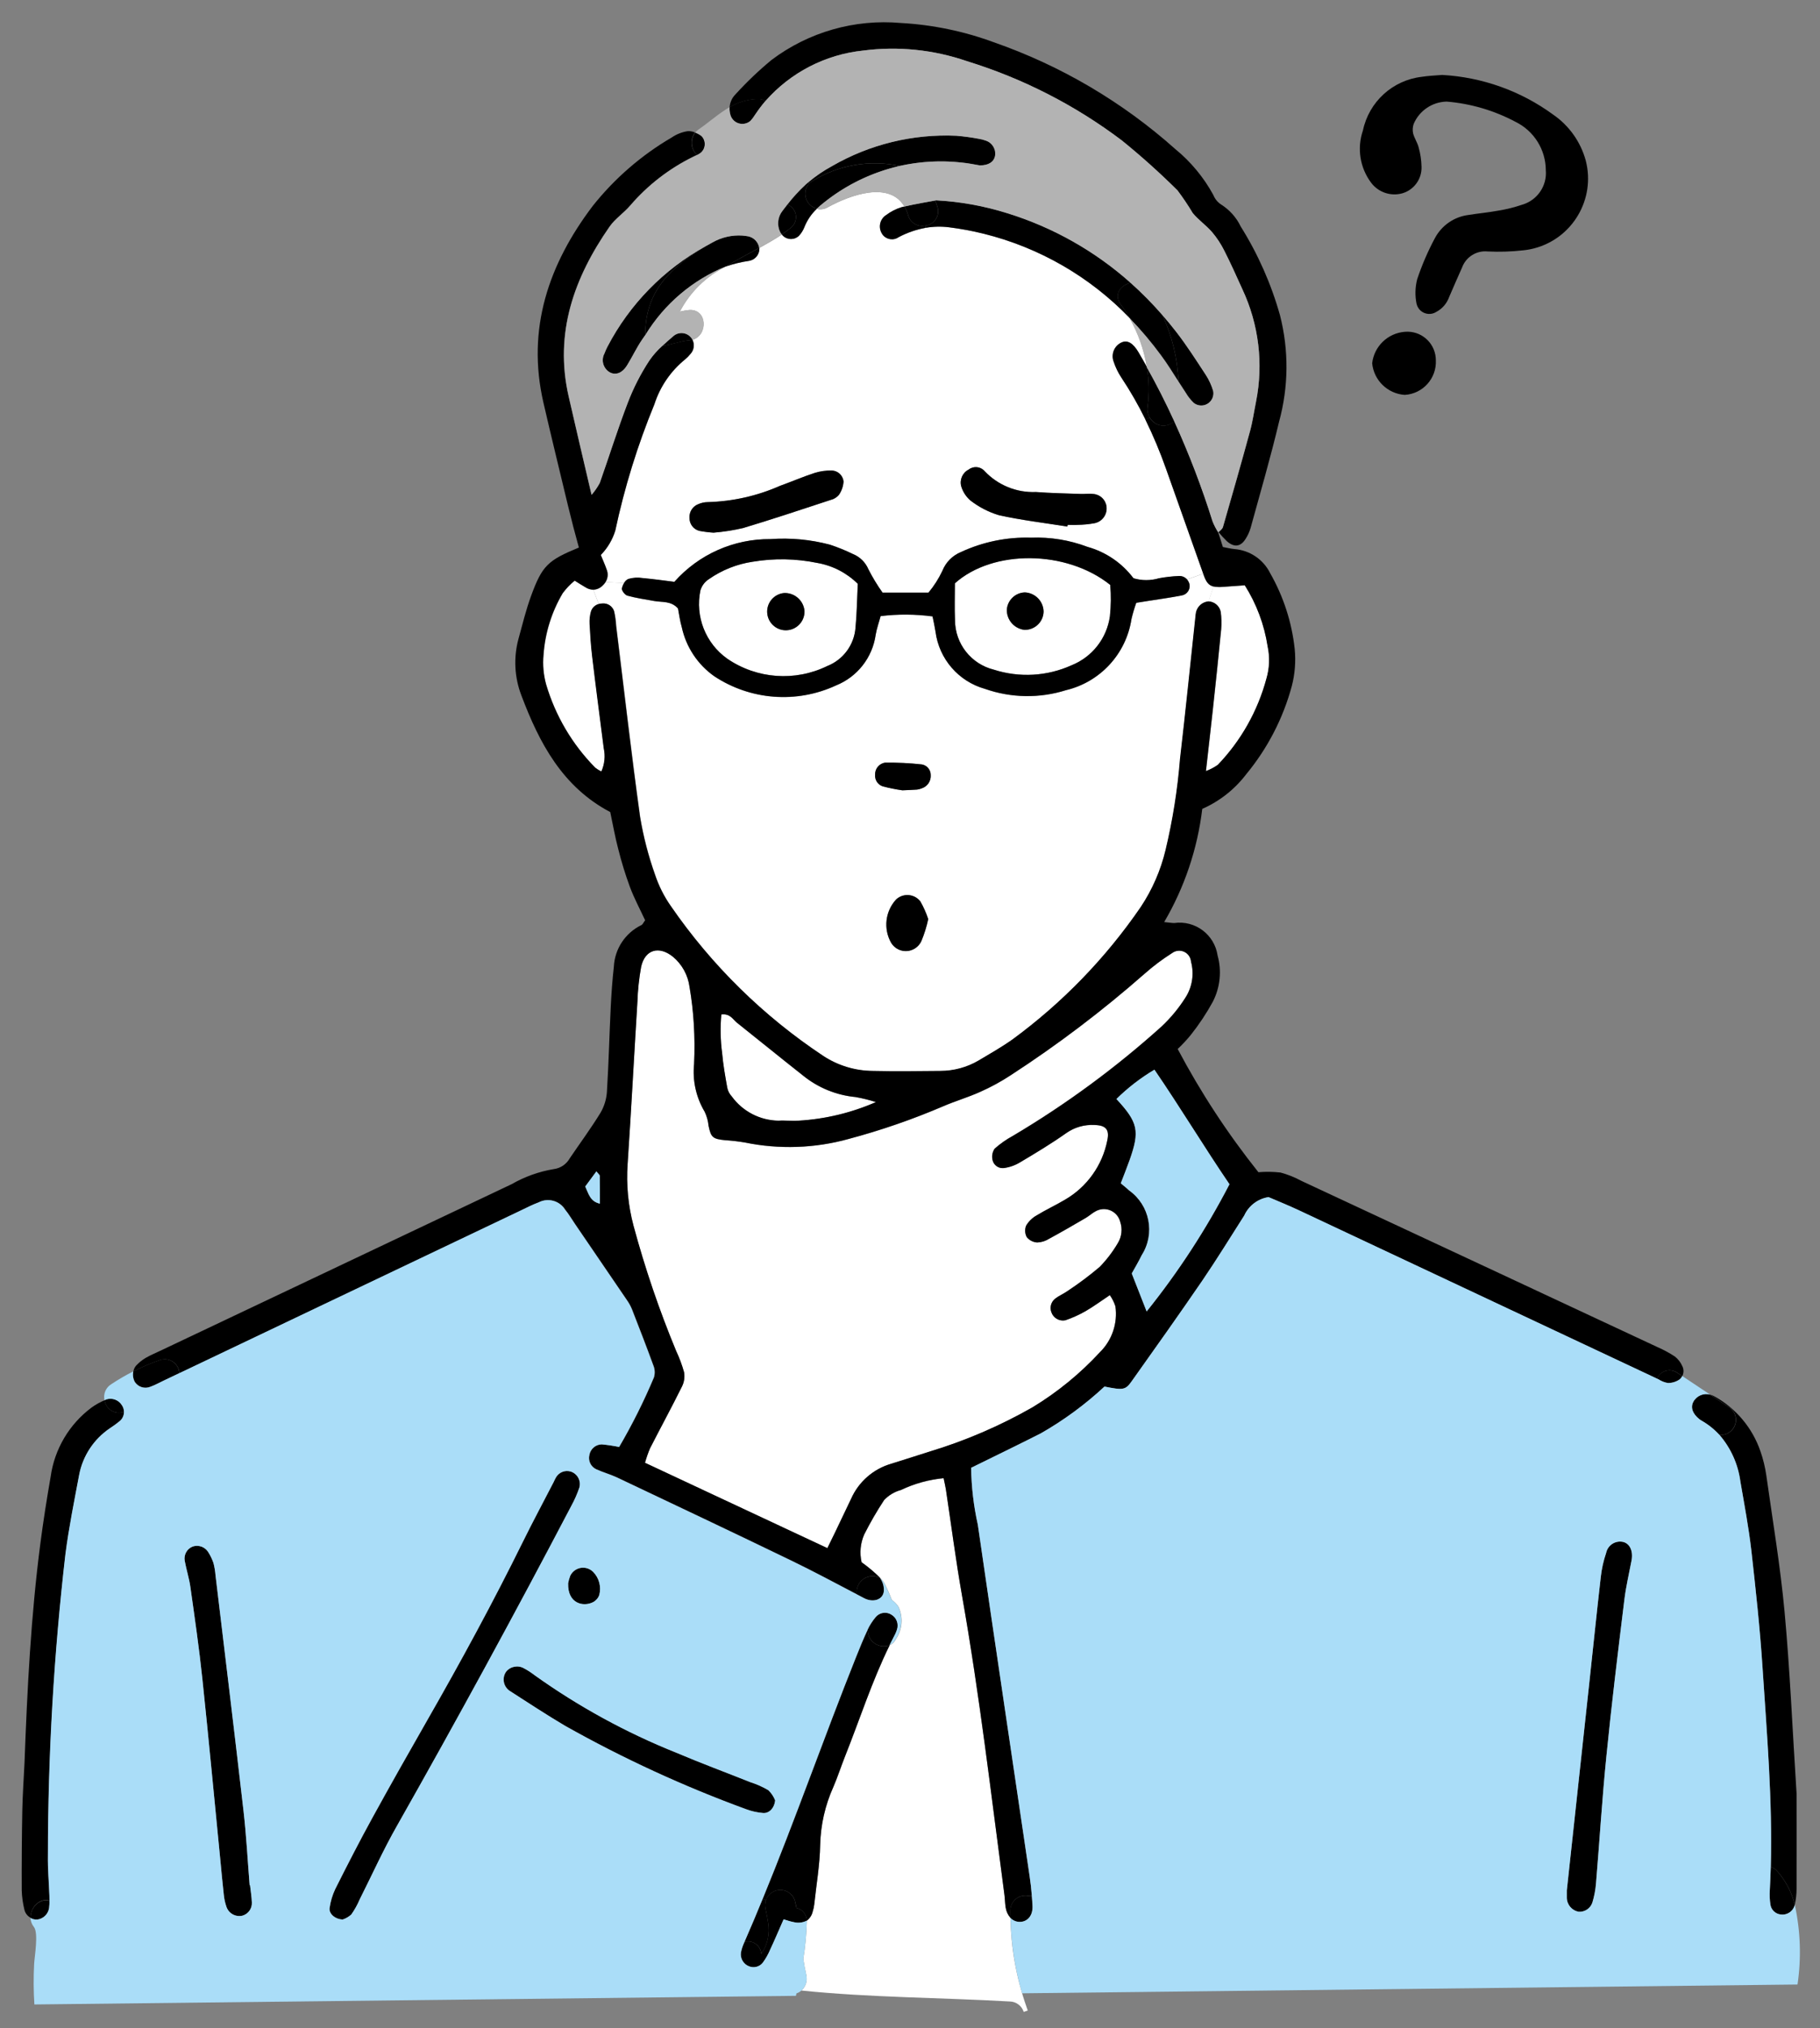 <?xml version="1.0" encoding="utf-8"?>
<!-- Generator: Adobe Illustrator 26.5.0, SVG Export Plug-In . SVG Version: 6.00 Build 0)  -->
<svg version="1.1" id="レイヤー_1" xmlns="http://www.w3.org/2000/svg" xmlns:xlink="http://www.w3.org/1999/xlink" x="0px"
	 y="0px" width="114px" height="127px" viewBox="0 0 114 127" style="enable-background:new 0 0 114 127;" xml:space="preserve">
<rect x="0" y="0" width="114" height="127" fill="#808080" stroke="none"/>
<style type="text/css">
	.st0{fill:#FFFFFF;}
	.st1{fill:#AADDF8;}
	.st2{fill:#B3B3B3;}
</style>
<path id="パス_2014" class="st0" d="M64.122,125.988c-0.12-0.378-0.465-0.64-0.862-0.652c-4.352-0.248-8.716-0.241-13.057-0.686
	c0.27-0.246,0.385-0.619,0.3-0.974c-0.076-0.336-0.136-0.671-0.186-1.012c0.124-0.763,0.197-1.534,0.219-2.307
	c0-0.029,0-0.057,0-0.083c0.186-0.136,0.317-0.334,0.369-0.559c0.048-0.149,0.082-0.302,0.1-0.457
	c0.133-1.245,0.35-2.488,0.371-3.733c0.031-1.249,0.311-2.48,0.824-3.619c0.269-0.621,0.476-1.269,0.726-1.9
	c0.926-2.328,1.69-4.724,2.8-6.976c0.177-0.081,0.319-0.223,0.4-0.4c0.401-0.597,0.458-1.361,0.152-2.012
	c-0.109-0.169-0.251-0.315-0.417-0.429c-0.131-0.348-0.282-0.689-0.45-1.021c-0.062-0.131-0.155-0.245-0.271-0.333
	c-0.006-0.01-0.013-0.02-0.021-0.029c-0.357-0.354-0.742-0.678-1.152-0.969c-0.133-0.582-0.076-1.191,0.164-1.738
	c0.374-0.743,0.791-1.463,1.248-2.157c0.286-0.303,0.65-0.521,1.052-0.629c0.841-0.402,1.746-0.652,2.674-0.74
	c0.06,0.29,0.109,0.49,0.141,0.693c0.336,2.219,0.621,4.447,1.012,6.659c1.1,6.224,1.826,12.5,2.659,18.761
	c0.033,0.26,0.031,0.524,0.076,0.779c0.036,0.238,0.14,0.46,0.3,0.64c0.033,1.867,0.362,3.717,0.974,5.481
	c0.036,0.1,0.074,0.207,0.109,0.317L64.122,125.988z"/>
<path id="パス_2015" class="st0" d="M76.005,36.726c0.192,0.038,0.388,0.048,0.583,0.029c0.462-0.029,0.921-0.067,1.39-0.1
	c0.736,1.164,1.224,2.467,1.433,3.828c0.143,0.667,0.117,1.36-0.076,2.014c-0.544,2.027-1.59,3.885-3.043,5.4
	c-0.232,0.162-0.483,0.294-0.748,0.393c0.16-1.412,0.3-2.652,0.438-3.9c0.178-1.662,0.357-3.324,0.517-4.986
	c0.03-0.363,0.02-0.729-0.029-1.09c-0.076-0.37-0.396-0.64-0.774-0.652L76.005,36.726z"/>
<path id="パス_2016" class="st0" d="M37.291,48.077c-1.438-1.457-2.493-3.246-3.074-5.209c-0.167-0.604-0.223-1.233-0.164-1.857
	c0.095-1.361,0.506-2.682,1.2-3.857c0.217-0.293,0.469-0.558,0.752-0.788c0.288,0.179,0.5,0.319,0.722,0.443
	c0.133,0.078,0.284,0.121,0.438,0.124l0.34,0.9c-0.231,0.067-0.413,0.248-0.481,0.479c-0.068,0.251-0.096,0.511-0.081,0.771
	c0.036,0.679,0.079,1.357,0.16,2.031c0.231,1.917,0.483,3.833,0.726,5.75c0.107,0.489,0.054,0.999-0.15,1.455
	C37.542,48.253,37.412,48.172,37.291,48.077z"/>
<path id="パス_2017" class="st0" d="M51.188,35.25c0.961,0.166,1.847,0.623,2.54,1.309c-0.043,0.9-0.055,1.831-0.143,2.757
	c-0.085,1.069-0.77,1.996-1.767,2.39c-2.018,0.986-4.41,0.811-6.264-0.457c-1.361-0.965-2.021-2.644-1.683-4.278
	c0.088-0.294,0.279-0.546,0.538-0.71c0.816-0.569,1.753-0.941,2.738-1.086C48.488,34.951,49.858,34.977,51.188,35.25z
	 M49.248,39.469c0.647-0.015,1.159-0.553,1.144-1.2c0-0.007,0-0.014-0.001-0.021c-0.064-0.649-0.622-1.136-1.274-1.112
	c-0.643,0.058-1.117,0.626-1.059,1.269C48.113,39.018,48.633,39.483,49.248,39.469L49.248,39.469z"/>
<path id="パス_2018" class="st0" d="M62.567,32.262c1.412,0.317,2.857,0.483,4.29,0.712c0-0.036,0.012-0.071,0.017-0.107
	c0.207,0,0.417,0.012,0.624,0c0.362-0.006,0.723-0.041,1.079-0.107c0.481-0.105,0.799-0.563,0.731-1.05
	c-0.057-0.428-0.411-0.755-0.843-0.779c-0.255-0.029-0.517,0.01-0.776,0c-0.933-0.033-1.869-0.05-2.8-0.121
	c-1.21,0.051-2.382-0.426-3.212-1.307c-0.254-0.293-0.693-0.337-1-0.1c-0.388,0.195-0.583,0.637-0.467,1.055
	c0.104,0.345,0.305,0.652,0.579,0.886C61.321,31.757,61.923,32.068,62.567,32.262z M46.558,33.062
	c1.836-0.552,3.657-1.159,5.481-1.759c0.201-0.049,0.381-0.161,0.514-0.319c0.167-0.248,0.266-0.535,0.286-0.833
	c-0.039-0.378-0.349-0.671-0.729-0.688c-0.36-0.008-0.719,0.041-1.064,0.145c-0.738,0.24-1.457,0.55-2.188,0.814
	c-1.427,0.631-2.964,0.977-4.524,1.019c-0.207,0.002-0.411,0.046-0.6,0.129c-0.351,0.137-0.573,0.486-0.548,0.862
	c-0.005,0.376,0.244,0.709,0.607,0.809c0.297,0.056,0.598,0.094,0.9,0.114c0.628-0.051,1.251-0.148,1.865-0.29V33.062z
	 M70.758,19.912c0.541,0.953,0.907,1.995,1.083,3.076c-0.169-0.309-0.345-0.617-0.526-0.924c-0.331-0.564-0.693-0.8-1.088-0.607
	c-0.444,0.218-0.646,0.739-0.467,1.2c0.114,0.346,0.274,0.675,0.474,0.979c0.564,0.847,1.071,1.731,1.519,2.645
	c0.492,1.008,0.927,2.043,1.3,3.1c0.774,2.181,1.547,4.361,2.319,6.54l-1.026,0.364c-0.13-0.148-0.322-0.227-0.519-0.214
	c-0.415,0.019-0.828,0.066-1.236,0.14c-0.522,0.156-1.078,0.156-1.6,0c-0.719-0.952-1.731-1.64-2.881-1.959
	c-1.127-0.427-2.327-0.622-3.531-0.576c-1.517-0.048-3.024,0.26-4.4,0.9c-0.533,0.219-0.953,0.646-1.164,1.183
	c-0.231,0.487-0.522,0.943-0.867,1.357h-2.878c-0.331-0.465-0.627-0.954-0.886-1.462c-0.183-0.435-0.532-0.778-0.969-0.955
	c-0.467-0.227-0.949-0.423-1.443-0.586c-1.213-0.321-2.47-0.439-3.721-0.348c-2.3-0.021-4.495,0.955-6.021,2.676
	c-0.645-0.079-1.312-0.176-1.981-0.236c-0.303-0.05-0.614-0.03-0.909,0.057c-0.107,0.054-0.195,0.139-0.255,0.243l-1.157-0.05
	c0.146-0.226,0.176-0.508,0.081-0.759c-0.114-0.329-0.26-0.65-0.376-0.936c0.419-0.429,0.73-0.951,0.907-1.524
	c0.577-2.706,1.397-5.355,2.45-7.914c0.354-1.103,1.022-2.079,1.921-2.809c0.121-0.099,0.232-0.211,0.329-0.333
	c0.231-0.241,0.285-0.602,0.133-0.9c0.993-0.29,0.929-1.955-0.219-1.864c-0.194,0.019-0.387,0.052-0.576,0.1
	c0.638-1.222,1.646-2.211,2.881-2.824h0.007c0.472-0.162,0.958-0.28,1.452-0.352c0.377-0.063,0.651-0.392,0.643-0.774
	c0.001-0.013,0.001-0.025,0-0.038c0.5-0.276,0.983-0.55,1.409-0.838c0.24,0.316,0.691,0.378,1.007,0.138
	c0.024-0.018,0.047-0.038,0.069-0.059c0.141-0.152,0.253-0.329,0.331-0.521c0.172-0.444,0.442-0.843,0.788-1.169
	c0.233,0.06,0.481,0.024,0.688-0.1c1.4-0.769,3.857-1.662,4.8-0.043l-0.181,0.043c-0.349,0.107-0.676,0.273-0.967,0.493
	c-0.37,0.234-0.5,0.711-0.3,1.1c0.174,0.363,0.611,0.517,0.974,0.342c0.034-0.016,0.066-0.035,0.097-0.056
	c0.532-0.284,1.106-0.483,1.7-0.59c0.487-0.083,0.984-0.094,1.474-0.031c0.725,0.09,1.443,0.224,2.152,0.4
	c3.488,0.861,6.662,2.691,9.155,5.278L70.758,19.912z"/>
<path id="パス_2019" class="st0" d="M69.542,36.629c0.055,0.655,0.048,1.313-0.021,1.967c-0.194,1.374-1.106,2.54-2.393,3.059
	c-1.535,0.696-3.274,0.795-4.878,0.279c-1.421-0.352-2.422-1.622-2.431-3.086c-0.036-0.779-0.007-1.557-0.007-2.321
	C62.188,34.396,66.799,34.434,69.542,36.629z M65.366,38.3c-0.015-0.647-0.528-1.171-1.174-1.2
	c-0.591,0.018-1.076,0.475-1.129,1.064c-0.023,0.646,0.45,1.202,1.091,1.283c0.645,0.024,1.188-0.48,1.212-1.125
	C65.366,38.315,65.366,38.308,65.366,38.3L65.366,38.3z"/>
<path id="パス_2020" class="st0" d="M54.864,69.014c-1.537,0.674-3.182,1.069-4.857,1.167c-0.414,0.031-0.833-0.031-1.248,0
	c-1.163-0.018-2.249-0.584-2.931-1.526c-0.143-0.154-0.239-0.344-0.279-0.55c-0.129-0.717-0.255-1.433-0.319-2.157
	c-0.106-0.801-0.123-1.612-0.05-2.417c0.555-0.074,0.724,0.312,0.99,0.524c1.383,1.1,2.752,2.217,4.14,3.309
	c0.937,0.758,2.076,1.222,3.276,1.336C54.019,68.776,54.446,68.881,54.864,69.014z"/>
<path id="パス_2021" class="st0" d="M74.507,36.605c-0.028-0.116-0.082-0.224-0.157-0.317l1.026-0.364
	c0.012,0.031,0.021,0.064,0.033,0.1c0.15,0.426,0.3,0.631,0.6,0.707l-0.307,0.938c-0.373,0.037-0.682,0.306-0.771,0.671
	c-0.02,0.102-0.033,0.205-0.041,0.309c-0.319,2.959-0.617,5.919-0.962,8.876c-0.154,1.926-0.458,3.837-0.907,5.716
	c-0.304,1.273-0.832,2.482-1.557,3.571c-2.192,3.195-4.907,5.997-8.031,8.288c-0.681,0.481-1.409,0.9-2.126,1.321
	c-0.726,0.425-1.552,0.649-2.393,0.65c-1.412,0.014-2.821,0.033-4.231,0c-1.102-0.007-2.179-0.333-3.1-0.938
	c-3.756-2.49-6.999-5.677-9.555-9.388c-0.42-0.599-0.751-1.256-0.983-1.95c-0.42-1.179-0.734-2.392-0.94-3.626
	c-0.552-3.981-1-7.976-1.5-11.966c-0.018-0.311-0.061-0.62-0.129-0.924c-0.101-0.312-0.406-0.512-0.733-0.481
	c-0.08,0.002-0.159,0.014-0.236,0.036l-0.34-0.9c0.215-0.006,0.421-0.094,0.574-0.245c0.077-0.068,0.144-0.147,0.2-0.233l1.157,0.05
	c-0.068,0.107-0.117,0.226-0.143,0.35c-0.024,0.131,0.193,0.41,0.348,0.452c0.548,0.15,1.117,0.229,1.676,0.333
	c0.5,0.09,1.057-0.019,1.49,0.469c0.071,0.362,0.121,0.779,0.238,1.174c0.269,1.241,0.994,2.335,2.031,3.067
	c2.269,1.503,5.156,1.722,7.626,0.579c1.34-0.537,2.289-1.751,2.488-3.181c0.067-0.393,0.2-0.776,0.31-1.162
	c1.081-0.131,2.173-0.124,3.252,0.019c0.071,0.362,0.141,0.657,0.186,0.957c0.222,1.707,1.442,3.117,3.1,3.581
	c1.638,0.574,3.418,0.602,5.074,0.081c2.146-0.513,3.768-2.275,4.1-4.457c0.082-0.343,0.182-0.682,0.3-1.014l0.84-0.133
	c0.669-0.1,1.34-0.2,2-0.326C74.341,37.241,74.562,36.932,74.507,36.605z M57.739,49.366c0.355-0.116,0.585-0.458,0.56-0.831
	c0.004-0.326-0.227-0.608-0.548-0.667c-0.764-0.085-1.532-0.122-2.3-0.112c-0.377,0.054-0.651,0.388-0.629,0.769
	c-0.024,0.323,0.177,0.621,0.486,0.719c0.402,0.104,0.81,0.186,1.221,0.245c0.4-0.019,0.662-0.024,0.919-0.045
	C57.548,49.431,57.646,49.405,57.739,49.366z M57.718,58.92c0.183-0.442,0.325-0.899,0.424-1.367
	c-0.127-0.384-0.292-0.755-0.493-1.107c-0.35-0.451-1-0.533-1.451-0.182c-0.022,0.017-0.043,0.035-0.063,0.053
	c-0.686,0.74-0.815,1.84-0.319,2.719c0.304,0.508,0.963,0.674,1.472,0.369c0.189-0.113,0.339-0.283,0.429-0.484L57.718,58.92z"/>
<path id="パス_2022" class="st0" d="M74.602,60.218c0.208,0.769,0.08,1.59-0.352,2.259c-0.42,0.657-0.921,1.259-1.49,1.793
	c-2.873,2.587-5.995,4.883-9.321,6.855c-0.41,0.222-0.792,0.491-1.141,0.8c-0.142,0.209-0.19,0.468-0.131,0.714
	c0.073,0.32,0.374,0.535,0.7,0.5c0.361-0.043,0.708-0.16,1.021-0.345c0.986-0.586,1.971-1.179,2.907-1.84
	c0.514-0.36,1.134-0.536,1.76-0.5c0.721,0.014,0.952,0.3,0.8,0.971c-0.308,1.561-1.275,2.913-2.652,3.709
	c-0.583,0.345-1.2,0.631-1.781,0.986c-0.269,0.151-0.493,0.371-0.65,0.636c-0.095,0.236-0.079,0.503,0.043,0.726
	c0.163,0.195,0.399,0.313,0.652,0.328c0.26-0.009,0.513-0.087,0.733-0.226c0.779-0.421,1.545-0.867,2.312-1.314
	c0.224-0.131,0.417-0.319,0.648-0.433c0.517-0.267,1.152-0.064,1.419,0.453c0.035,0.067,0.062,0.138,0.081,0.211
	c0.158,0.452,0.103,0.952-0.15,1.359c-0.316,0.538-0.696,1.035-1.131,1.481c-0.636,0.539-1.304,1.04-2,1.5
	c-0.252,0.181-0.552,0.3-0.793,0.493c-0.256,0.201-0.35,0.547-0.231,0.85c0.126,0.36,0.497,0.573,0.871,0.5
	c0.442-0.151,0.869-0.344,1.274-0.576c0.491-0.283,0.948-0.621,1.514-1c0.151,0.214,0.269,0.45,0.35,0.7
	c0.151,1.054-0.207,2.118-0.964,2.867c-1.24,1.345-2.664,2.509-4.228,3.457c-2.041,1.165-4.207,2.096-6.457,2.776
	c-0.8,0.248-1.588,0.514-2.388,0.757c-1.122,0.323-2.044,1.126-2.517,2.193c-0.333,0.707-0.671,1.414-1.012,2.119
	c-0.133,0.279-0.271,0.555-0.476,0.974c-3.89-1.819-7.616-3.564-11.423-5.345c0.085-0.306,0.189-0.607,0.312-0.9
	c0.664-1.3,1.362-2.581,2.009-3.888c0.134-0.275,0.177-0.585,0.124-0.886c-0.126-0.452-0.29-0.893-0.49-1.317
	c-1.06-2.555-1.953-5.176-2.674-7.847c-0.336-1.262-0.462-2.571-0.371-3.874c0.229-3.383,0.4-6.774,0.614-10.159
	c0.024-0.73,0.101-1.457,0.231-2.176c0.233-1.093,1.119-1.35,2-0.636c0.567,0.476,0.936,1.147,1.033,1.881
	c0.132,0.771,0.222,1.548,0.269,2.329c0.051,0.832,0.056,1.667,0.017,2.5c-0.107,1.043,0.126,2.093,0.664,2.993
	c0.131,0.277,0.214,0.574,0.243,0.879c0.15,0.721,0.26,0.819,1.029,0.9c0.415,0.026,0.828,0.074,1.238,0.143
	c2.156,0.444,4.388,0.368,6.509-0.221c2.018-0.539,3.994-1.221,5.914-2.043c0.764-0.331,1.571-0.564,2.328-0.907
	c0.665-0.294,1.305-0.643,1.912-1.043c2.935-1.906,5.728-4.021,8.357-6.331c0.547-0.486,1.132-0.926,1.75-1.317
	c0.329-0.246,0.794-0.178,1.04,0.151C74.54,59.948,74.591,60.08,74.602,60.218z"/>
<path id="パス_2023" d="M111.328,117.182c0.522,0.599,0.895,1.313,1.09,2.083c-0.005,0.034-0.012,0.067-0.021,0.1
	c-0.126,0.357-0.487,0.576-0.862,0.521c-0.323-0.035-0.583-0.28-0.638-0.6c-0.048-0.309-0.062-0.621-0.041-0.933
	c0.026-0.481,0.046-0.962,0.06-1.443C111.076,116.959,111.219,117.054,111.328,117.182z"/>
<path id="パス_2024" d="M107.418,87.461c1.336,0.749,2.35,1.963,2.848,3.412c0.173,0.493,0.297,1.002,0.371,1.519
	c0.4,2.84,0.878,5.678,1.143,8.533c0.336,3.638,0.49,7.293,0.752,11.388c0,1.7,0.007,3.836,0,5.978
	c-0.001,0.328-0.038,0.656-0.11,0.976c-0.195-0.77-0.568-1.484-1.09-2.083c-0.108-0.128-0.251-0.222-0.412-0.271
	c0.112-4.171-0.245-8.326-0.517-12.483c-0.16-2.448-0.426-4.888-0.7-7.324c-0.167-1.452-0.44-2.89-0.688-4.331
	c-0.142-1.08-0.598-2.095-1.31-2.919c0.52,0.047,0.98-0.336,1.028-0.857c0.032-0.358-0.141-0.703-0.447-0.891l-1.157-0.771
	C107.231,87.366,107.328,87.407,107.418,87.461z"/>
<path id="パス_2025" d="M106.061,87.787c0.202-0.382,0.644-0.57,1.059-0.45l1.157,0.771c0.445,0.274,0.584,0.856,0.31,1.301
	c-0.188,0.306-0.534,0.479-0.891,0.447c-0.328-0.358-0.71-0.662-1.133-0.9c-0.045-0.026-0.089-0.055-0.129-0.088
	C106.008,88.523,105.877,88.137,106.061,87.787z"/>
<path id="パス_2026" d="M103.789,86.337c0.175-0.431,0.667-0.639,1.098-0.464c0.062,0.025,0.121,0.058,0.176,0.097l0.307,0.2
	c-0.045,0.089-0.11,0.167-0.191,0.226c-0.211,0.14-0.46,0.213-0.714,0.21c-0.205-0.036-0.401-0.112-0.576-0.226L103.789,86.337z"/>
<path id="パス_2027" d="M101.677,96.558c0.421,0.112,0.626,0.579,0.519,1.159c-0.155,0.817-0.35,1.631-0.45,2.455
	c-0.4,3.264-0.8,6.526-1.126,9.8c-0.267,2.648-0.428,5.3-0.65,7.957c-0.032,0.414-0.11,0.822-0.231,1.219
	c-0.124,0.359-0.471,0.591-0.85,0.569c-0.427-0.073-0.742-0.441-0.748-0.874c0-0.1,0-0.21,0-0.469l1.4-12.919
	c0.243-2.231,0.469-4.464,0.726-6.693c0.055-0.516,0.168-1.023,0.336-1.514c0.097-0.481,0.566-0.793,1.047-0.696
	C101.66,96.554,101.668,96.556,101.677,96.558z"/>
<path id="パス_2028" d="M99.327,10.052c0.625,2.414-0.825,4.878-3.239,5.503c-0.236,0.061-0.477,0.103-0.72,0.125
	c-0.726,0.079-1.457,0.102-2.186,0.067c-0.699-0.07-1.356,0.341-1.6,1c-0.274,0.619-0.55,1.238-0.814,1.859
	c-0.142,0.397-0.427,0.727-0.8,0.924c-0.381,0.244-0.887,0.132-1.131-0.249c-0.049-0.077-0.086-0.162-0.107-0.251
	c-0.104-0.508-0.092-1.033,0.036-1.536c0.296-0.889,0.668-1.75,1.11-2.576c0.423-0.801,1.21-1.345,2.109-1.457
	c0.617-0.1,1.243-0.155,1.857-0.269c0.514-0.082,1.02-0.208,1.512-0.376c0.94-0.277,1.556-1.178,1.471-2.155
	c-0.004-1.286-0.737-2.46-1.891-3.028c-1.338-0.714-2.808-1.146-4.319-1.271c-0.904,0.02-1.713,0.567-2.067,1.4
	c-0.066,0.193-0.077,0.401-0.033,0.6c0.081,0.3,0.269,0.569,0.345,0.869c0.112,0.399,0.173,0.81,0.181,1.224
	c0.021,0.758-0.472,1.436-1.2,1.65c-0.726,0.204-1.504-0.059-1.957-0.662c-0.703-0.938-0.895-2.163-0.514-3.271
	c0.378-1.798,1.863-3.152,3.688-3.362c0.41-0.067,0.829-0.079,1.276-0.117c2.505,0.138,4.917,0.999,6.943,2.478
	C98.28,7.859,99.006,8.88,99.327,10.052z"/>
<path id="パス_2029" d="M89.937,22.553c0.059,1.139-0.813,2.111-1.952,2.176c-1.071-0.075-1.932-0.912-2.036-1.981
	c0.122-1.067,0.988-1.895,2.059-1.971c0.982-0.08,1.843,0.651,1.923,1.633C89.935,22.458,89.937,22.506,89.937,22.553z"/>
<path id="パス_2030" d="M76.304,33.3c0.008,0.008,0.015,0.017,0.021,0.026c0,0-0.007,0.007-0.01,0.01c0-0.002,0-0.005,0-0.007
	c0-0.007,0-0.017-0.007-0.021C76.307,33.306,76.305,33.303,76.304,33.3z"/>
<path id="パス_2031" d="M76.306,33.307v0.014c0-0.01-0.007-0.019-0.01-0.029L76.306,33.307z"/>
<path id="パス_2032" d="M75.995,24.472c0.085,0.412-0.18,0.815-0.592,0.901c-0.221,0.046-0.45-0.009-0.627-0.149
	c-0.188-0.18-0.35-0.384-0.483-0.607c-0.162-0.243-0.319-0.488-0.478-0.736c-0.06-1.443-0.403-2.86-1.01-4.171
	c0.3,0.343,0.592,0.697,0.876,1.064c0.671,0.864,1.262,1.793,1.862,2.709C75.74,23.79,75.892,24.123,75.995,24.472z"/>
<path id="パス_2033" d="M73.814,23.882c-0.348-0.545-0.69-1.1-1.074-1.617c-0.606-0.828-1.269-1.613-1.983-2.35
	c-0.169-0.298-0.357-0.584-0.564-0.857c-0.471-0.621,0.024-1.231,0.638-1.345c0.699,0.625,1.359,1.293,1.974,2
	C73.412,21.023,73.755,22.44,73.814,23.882z"/>
<path id="パス_2034" d="M73.561,26.381c-0.392,0.376-1.015,0.363-1.391-0.03c-0.059-0.062-0.11-0.131-0.152-0.206
	c-0.125-0.203-0.173-0.444-0.136-0.679c0.11-0.823,0.096-1.658-0.043-2.476C72.461,24.1,73.035,25.231,73.561,26.381z"/>
<path id="パス_2035" d="M71.752,26.28c-0.448-0.914-0.955-1.798-1.519-2.645c-0.2-0.304-0.36-0.633-0.474-0.979
	c-0.179-0.461,0.023-0.982,0.467-1.2c0.4-0.2,0.757,0.043,1.088,0.607c0.181,0.307,0.357,0.614,0.526,0.924
	c0.139,0.818,0.153,1.653,0.043,2.476c-0.037,0.235,0.011,0.476,0.136,0.679L71.752,26.28z"/>
<path id="パス_2036" d="M66.857,32.974c-1.433-0.229-2.879-0.4-4.29-0.712c-0.644-0.194-1.247-0.505-1.779-0.917
	c-0.274-0.234-0.474-0.541-0.579-0.886c-0.116-0.418,0.079-0.86,0.467-1.055c0.307-0.237,0.746-0.193,1,0.1
	c0.83,0.881,2.002,1.358,3.212,1.307c0.931,0.071,1.866,0.088,2.8,0.121c0.26,0.01,0.521-0.029,0.776,0
	c0.432,0.024,0.786,0.351,0.843,0.779c0.068,0.487-0.25,0.945-0.731,1.05c-0.356,0.066-0.716,0.101-1.078,0.107
	c-0.207,0.014-0.417,0-0.624,0C66.869,32.903,66.864,32.938,66.857,32.974z"/>
<path id="パス_2037" d="M64.195,37.096c0.646,0.028,1.16,0.553,1.174,1.2c-0.014,0.645-0.548,1.157-1.194,1.144
	c-0.006,0-0.012,0-0.018-0.001c-0.641-0.081-1.114-0.638-1.09-1.283C63.122,37.569,63.606,37.114,64.195,37.096z"/>
<path id="パス_2038" d="M63.279,119.64c0.008-0.525,0.44-0.944,0.965-0.936c0.072,0.001,0.143,0.01,0.213,0.027
	c0.056-0.006,0.113-0.006,0.169,0c0.019,0.207,0.033,0.417,0.043,0.626c0.029,0.593-0.3,0.979-0.762,1
	c-0.233,0.011-0.459-0.079-0.619-0.248C63.283,119.947,63.281,119.792,63.279,119.64z"/>
<path id="パス_2039" d="M70.835,17.713c-0.614,0.114-1.109,0.724-0.638,1.345c0.207,0.273,0.395,0.559,0.564,0.857
	c-2.491-2.588-5.663-4.418-9.15-5.281c-0.709-0.176-1.427-0.31-2.152-0.4c-0.49-0.063-0.987-0.052-1.474,0.031l-0.026-0.136
	c0.494-0.053,0.852-0.496,0.8-0.99c-0.006-0.058-0.018-0.116-0.036-0.172c-0.043-0.145-0.088-0.283-0.141-0.414
	c0.023-0.003,0.046-0.007,0.069-0.012c1.505,0.08,2.993,0.349,4.431,0.8C65.951,14.224,68.595,15.716,70.835,17.713z"/>
<path id="パス_2040" d="M58.72,12.968c0.147,0.475-0.118,0.979-0.592,1.127c-0.056,0.017-0.113,0.029-0.172,0.035
	c-0.475,0.103-0.946-0.186-1.071-0.655c-0.054-0.191-0.131-0.374-0.231-0.545c0.714-0.167,1.424-0.281,1.926-0.376
	C58.632,12.685,58.677,12.823,58.72,12.968z"/>
<path id="パス_2041" d="M58.298,48.536c0.026,0.372-0.205,0.714-0.559,0.831c-0.096,0.039-0.197,0.066-0.3,0.079
	c-0.257,0.021-0.517,0.026-0.919,0.045c-0.411-0.059-0.82-0.141-1.222-0.245c-0.309-0.098-0.51-0.396-0.486-0.719
	c-0.021-0.381,0.252-0.715,0.629-0.769c0.768-0.01,1.536,0.027,2.3,0.112C58.065,47.926,58.301,48.208,58.298,48.536z"/>
<path id="パス_2042" d="M58.141,57.555c-0.099,0.468-0.241,0.925-0.424,1.367c-0.241,0.542-0.875,0.785-1.416,0.545
	c-0.201-0.089-0.37-0.239-0.484-0.428c-0.496-0.879-0.367-1.979,0.319-2.719c0.422-0.385,1.076-0.356,1.461,0.066
	c0.019,0.02,0.036,0.041,0.053,0.063C57.85,56.801,58.015,57.171,58.141,57.555z"/>
<path id="パス_2043" d="M55.505,13.466c0.291-0.22,0.618-0.386,0.967-0.493l0.181-0.043c0.1,0.171,0.177,0.354,0.231,0.545
	c0.125,0.469,0.596,0.758,1.071,0.655l0.026,0.136c-0.594,0.107-1.168,0.306-1.7,0.59c-0.332,0.228-0.787,0.143-1.015-0.189
	c-0.021-0.031-0.04-0.063-0.056-0.097C55.007,14.182,55.135,13.702,55.505,13.466z"/>
<path id="パス_2044" d="M54.85,101.274c0.24-0.297,0.665-0.367,0.988-0.162c0.327,0.19,0.474,0.585,0.35,0.943
	c-0.031,0.1-0.07,0.197-0.117,0.29c-0.119,0.226-0.236,0.455-0.348,0.683c-0.529,0.196-1.117-0.075-1.313-0.604
	c-0.034-0.091-0.054-0.186-0.061-0.282c0-0.026,0-0.052,0-0.079c0,0,0-0.007,0-0.01C54.482,101.773,54.65,101.511,54.85,101.274z"/>
<path id="パス_2045" d="M50.893,11.33c1.631-1,3.583-1.336,5.454-0.94c-1.721,0.402-3.332,1.18-4.716,2.278
	c-0.163,0.123-0.318,0.257-0.464,0.4c-0.521-0.137-0.833-0.67-0.697-1.191c0.038-0.146,0.11-0.281,0.209-0.395
	C50.744,11.422,50.816,11.371,50.893,11.33z"/>
<path id="パス_2046" d="M54.141,100.084c-0.155-0.081-0.312-0.162-0.467-0.245c-0.082-0.54,0.29-1.044,0.83-1.126
	c0.218-0.033,0.442,0.008,0.634,0.117c0.172,0.236,0.254,0.526,0.231,0.817C55.313,100.184,54.694,100.37,54.141,100.084z"/>
<path id="パス_2047" d="M52.11,29.465c0.38,0.017,0.689,0.31,0.728,0.688c-0.021,0.298-0.119,0.585-0.286,0.833
	c-0.133,0.158-0.313,0.27-0.514,0.319c-1.824,0.6-3.645,1.207-5.481,1.759c-0.613,0.143-1.235,0.241-1.862,0.293
	c-0.302-0.02-0.603-0.058-0.9-0.114c-0.363-0.1-0.612-0.433-0.607-0.809c-0.025-0.376,0.197-0.725,0.548-0.862
	c0.189-0.083,0.393-0.127,0.6-0.129c1.56-0.042,3.097-0.388,4.524-1.019c0.731-0.264,1.45-0.574,2.188-0.814
	C51.392,29.506,51.751,29.457,52.11,29.465z"/>
<path id="パス_2048" d="M49.893,119.476c-0.029-0.148-0.062-0.3-0.1-0.445c-0.152-0.505-0.685-0.791-1.19-0.639
	c-0.294,0.089-0.527,0.313-0.627,0.603l-0.2-0.083c2.055-5,3.836-10.107,5.843-15.128c0.228-0.579,0.467-1.155,0.729-1.719
	c0,0.026,0,0.052,0,0.079c0.04,0.563,0.529,0.987,1.092,0.947c0.096-0.007,0.191-0.027,0.282-0.061
	c-1.107,2.252-1.871,4.647-2.8,6.976c-0.25,0.629-0.457,1.276-0.726,1.9c-0.513,1.139-0.793,2.37-0.824,3.619
	c-0.021,1.245-0.238,2.488-0.371,3.733c-0.018,0.155-0.052,0.308-0.1,0.457c-0.052,0.225-0.183,0.424-0.369,0.56
	C50.525,119.895,50.263,119.567,49.893,119.476z"/>
<path id="パス_2049" d="M56.348,10.387c-1.871-0.396-3.823-0.06-5.454,0.94c-0.078,0.042-0.15,0.094-0.214,0.155l-0.055-0.062
	c0.464-0.392,0.966-0.735,1.5-1.024c2.362-1.365,5.065-2.024,7.79-1.9c0.467,0.039,0.932,0.102,1.393,0.188
	c0.154,0.024,0.306,0.063,0.452,0.117c0.413,0.136,0.659,0.56,0.571,0.986c-0.083,0.35-0.4,0.567-0.95,0.567
	c-0.3-0.048-0.7-0.136-1.117-0.176C58.957,10.034,57.634,10.105,56.348,10.387z"/>
<path id="パス_2050" d="M50.391,38.248c0.027,0.647-0.475,1.193-1.122,1.22c-0.007,0-0.014,0.001-0.021,0.001
	c-0.646,0.014-1.18-0.497-1.195-1.143c-0.014-0.615,0.451-1.135,1.064-1.19C49.769,37.112,50.327,37.599,50.391,38.248z"/>
<path id="パス_2051" d="M51.167,13.07c-0.346,0.326-0.616,0.726-0.788,1.169c-0.078,0.192-0.19,0.369-0.331,0.521
	c-0.284,0.278-0.739,0.273-1.017-0.01c-0.021-0.022-0.041-0.045-0.059-0.069c0.199-0.133,0.391-0.276,0.576-0.429
	c0.363-0.296,0.417-0.831,0.12-1.193c-0.091-0.112-0.21-0.199-0.344-0.252c0.345-0.445,0.725-0.862,1.138-1.245
	c0.052-0.048,0.107-0.1,0.162-0.14l0.055,0.062c-0.354,0.406-0.313,1.023,0.093,1.377C50.886,12.961,51.022,13.032,51.167,13.07z"/>
<path id="パス_2052" d="M49.548,14.251c-0.185,0.153-0.377,0.296-0.576,0.429c-0.04-0.045-0.073-0.096-0.1-0.15
	c-0.212-0.436-0.154-0.954,0.148-1.333c0.1-0.131,0.2-0.262,0.3-0.39c0.436,0.17,0.651,0.662,0.48,1.097
	C49.747,14.04,49.661,14.159,49.548,14.251z"/>
<path id="パス_2053" d="M48.141,112.108c0.181,0.179,0.323,0.393,0.417,0.629c-0.05,0.5-0.388,0.831-0.767,0.793
	c-0.361-0.031-0.716-0.111-1.055-0.238c-3.912-1.431-7.702-3.176-11.333-5.219c-1.164-0.686-2.3-1.428-3.431-2.164
	c-0.407-0.24-0.542-0.765-0.302-1.172c0.01-0.018,0.021-0.035,0.033-0.052c0.271-0.339,0.75-0.429,1.126-0.212
	c0.23,0.122,0.449,0.264,0.655,0.424c2.756,1.969,5.738,3.6,8.883,4.859c1.531,0.65,3.093,1.229,4.64,1.845
	C47.404,111.726,47.784,111.896,48.141,112.108z"/>
<path id="パス_2054" d="M47.684,122.362c-0.025-0.46-0.419-0.813-0.88-0.788c-0.056,0.003-0.111,0.012-0.166,0.026
	c0.391-0.891,0.769-1.787,1.136-2.688l0.2,0.083c-0.057,0.176-0.064,0.364-0.021,0.543c0.064,0.288,0.117,0.576,0.162,0.867
	C48.231,121.089,48.077,121.791,47.684,122.362z"/>
<path id="パス_2055" d="M46.936,123.14c-0.357-0.127-0.575-0.487-0.524-0.862c0.039-0.204,0.102-0.404,0.188-0.593l0.036-0.086
	l0,0c0.446-0.117,0.902,0.15,1.019,0.596c0.014,0.054,0.023,0.11,0.026,0.166c0.393-0.572,0.548-1.273,0.433-1.957
	c-0.045-0.291-0.1-0.579-0.162-0.867c-0.043-0.18-0.036-0.367,0.021-0.543c0.172-0.499,0.716-0.763,1.214-0.591
	c0.29,0.1,0.514,0.333,0.603,0.627c0.038,0.15,0.072,0.3,0.1,0.445c0.372,0.089,0.637,0.418,0.645,0.8
	c-0.257,0.134-0.556,0.166-0.836,0.09c-0.188-0.033-0.371-0.1-0.617-0.171c-0.3,0.676-0.56,1.3-0.843,1.9
	c-0.121,0.288-0.275,0.56-0.459,0.812C47.58,123.16,47.239,123.254,46.936,123.14z"/>
<path id="パス_2056" d="M47.567,15.558c0.008,0.382-0.266,0.711-0.643,0.774c-0.494,0.072-0.98,0.19-1.452,0.352
	c0.683-0.412,1.407-0.788,2.09-1.164C47.565,15.533,47.567,15.546,47.567,15.558z"/>
<path id="パス_2057" d="M78.009,33.764c-0.307,0.486-0.717,0.526-1.171,0.119c-0.18-0.177-0.351-0.363-0.512-0.557
	c0.1-0.1,0.245-0.2,0.281-0.321c0.579-2,1.152-4.009,1.7-6.021c0.164-0.6,0.25-1.226,0.374-1.84
	c0.469-2.375,0.167-4.837-0.862-7.028c-0.367-0.807-0.726-1.617-1.129-2.407c-0.208-0.421-0.467-0.815-0.771-1.174
	c-0.369-0.426-0.852-0.757-1.209-1.19c-0.293-0.49-0.612-0.964-0.955-1.421c-1.11-1.102-2.274-2.147-3.49-3.131
	c-2.922-2.207-6.207-3.886-9.707-4.964c-2.084-0.719-4.307-0.946-6.493-0.662c-2.363,0.244-4.547,1.371-6.116,3.155
	c-0.152-0.087-0.325-0.129-0.5-0.121c-0.617,0.022-1.219,0.2-1.748,0.517c0.02-0.308,0.152-0.597,0.371-0.814
	c0.701-0.77,1.455-1.489,2.257-2.152c2.321-1.747,5.207-2.571,8.1-2.312c1.982,0.109,3.937,0.514,5.8,1.2
	c4.202,1.461,8.073,3.738,11.392,6.7c0.972,0.795,1.781,1.772,2.381,2.876c0.096,0.24,0.263,0.445,0.479,0.588
	c0.533,0.334,0.961,0.812,1.233,1.379c1.082,1.728,1.911,3.601,2.462,5.564c0.559,2.189,0.538,4.486-0.06,6.664
	c-0.529,2.231-1.174,4.436-1.781,6.647C78.262,33.309,78.153,33.546,78.009,33.764z"/>
<path id="パス_2058" d="M47.291,7.192c-0.081,0.132-0.175,0.256-0.279,0.371c-0.321,0.284-0.812,0.254-1.097-0.067
	c-0.073-0.082-0.128-0.18-0.16-0.285c-0.049-0.162-0.069-0.331-0.057-0.5c0.53-0.317,1.131-0.495,1.748-0.517
	c0.175-0.008,0.348,0.034,0.5,0.121C47.711,6.594,47.492,6.887,47.291,7.192z"/>
<path id="パス_2059" d="M43.931,8.516c0.28,0.272,0.286,0.72,0.014,1c-0.033,0.034-0.068,0.064-0.107,0.09
	c-0.054,0.039-0.112,0.072-0.172,0.1c-0.399-0.364-0.451-0.974-0.119-1.4C43.684,8.36,43.813,8.43,43.931,8.516z"/>
<path id="パス_2060" d="M42.196,21.027c0.333-0.269,0.821-0.217,1.09,0.116c0.008,0.01,0.016,0.021,0.024,0.032
	c0.026,0.031,0.049,0.065,0.069,0.1c-0.071,0.021-0.145,0.034-0.219,0.04c-0.571,0.048-1.1,0.281-1.681,0.345
	C41.712,21.441,41.959,21.234,42.196,21.027z"/>
<path id="パス_2061" d="M38.056,21.704c1.385-2.651,3.521-4.836,6.14-6.281c-1.979,1.2-3.69,2.617-3.774,5.3
	c-0.002,0.076,0.007,0.151,0.026,0.224c-0.074,0.107-0.15,0.214-0.224,0.321c-0.352,0.514-0.617,1.088-0.948,1.621
	c-0.288,0.464-0.679,0.617-1.038,0.45c-0.432-0.221-0.604-0.75-0.383-1.183c0.003-0.006,0.006-0.012,0.009-0.017
	C37.918,21.99,37.982,21.845,38.056,21.704z"/>
<path id="パス_2062" d="M40.422,20.72c0.083-2.681,1.8-4.093,3.774-5.3l0,0c0.138-0.081,0.279-0.157,0.419-0.233
	c0.572-0.329,1.228-0.482,1.886-0.44c0.128,0.01,0.255,0.027,0.381,0.05c0.352,0.079,0.621,0.365,0.679,0.721
	c-0.683,0.376-1.407,0.752-2.09,1.164h-0.007c-2.081,0.851-3.838,2.342-5.016,4.257C40.429,20.868,40.421,20.794,40.422,20.72z"/>
<path id="パス_2063" d="M69.543,36.629c-2.743-2.2-7.354-2.233-9.731-0.1c0,0.764-0.029,1.543,0.007,2.321
	c0.009,1.464,1.01,2.734,2.431,3.086c1.604,0.516,3.343,0.417,4.878-0.279c1.287-0.519,2.199-1.685,2.393-3.059
	C69.591,37.944,69.598,37.285,69.543,36.629z M43.872,36.972c-0.339,1.634,0.322,3.313,1.683,4.278
	c1.854,1.268,4.246,1.443,6.264,0.457c0.997-0.394,1.682-1.321,1.767-2.39c0.088-0.926,0.1-1.862,0.143-2.757
	c-0.693-0.686-1.579-1.143-2.54-1.309c-1.331-0.273-2.7-0.298-4.04-0.074c-0.984,0.145-1.922,0.517-2.738,1.086
	c-0.26,0.164-0.452,0.417-0.539,0.712V36.972z M71,36.21c0.522,0.156,1.078,0.156,1.6,0c0.408-0.074,0.821-0.121,1.236-0.14
	c0.197-0.013,0.389,0.066,0.519,0.214c0.075,0.093,0.129,0.201,0.157,0.317c0.052,0.327-0.172,0.634-0.5,0.686c0,0,0,0,0,0
	c-0.664,0.131-1.336,0.221-2,0.326l-0.84,0.133c-0.118,0.332-0.219,0.671-0.3,1.014c-0.332,2.182-1.953,3.944-4.1,4.457
	c-1.656,0.521-3.436,0.493-5.074-0.081c-1.658-0.464-2.878-1.874-3.1-3.581c-0.045-0.3-0.114-0.6-0.186-0.957
	c-1.079-0.143-2.172-0.15-3.252-0.019c-0.1,0.386-0.243,0.769-0.309,1.162c-0.198,1.43-1.148,2.644-2.488,3.181
	c-2.47,1.143-5.357,0.924-7.626-0.579c-1.037-0.732-1.762-1.826-2.031-3.067c-0.117-0.4-0.167-0.812-0.238-1.174
	c-0.433-0.488-0.99-0.379-1.49-0.469c-0.56-0.1-1.129-0.183-1.676-0.333c-0.155-0.043-0.371-0.321-0.348-0.452
	c0.026-0.124,0.075-0.243,0.143-0.35c0.06-0.104,0.148-0.188,0.255-0.243c0.295-0.088,0.606-0.107,0.91-0.057
	c0.669,0.06,1.336,0.157,1.981,0.236c1.526-1.721,3.721-2.697,6.021-2.676c1.251-0.091,2.508,0.027,3.721,0.348
	c0.494,0.163,0.976,0.359,1.443,0.586c0.437,0.177,0.786,0.52,0.969,0.955c0.259,0.508,0.555,0.997,0.886,1.462h2.879
	c0.345-0.414,0.636-0.87,0.867-1.357c0.211-0.537,0.631-0.964,1.164-1.183c1.376-0.64,2.883-0.948,4.4-0.9
	c1.204-0.046,2.404,0.149,3.531,0.576C69.273,34.567,70.284,35.257,71,36.21z"/>
<path id="パス_2064" d="M37.156,98.437c0.371,0.381,0.515,0.928,0.381,1.443c-0.067,0.192-0.204,0.352-0.383,0.448
	c-0.609,0.314-1.609,0.1-1.567-1.183c0.029-0.159,0.072-0.314,0.131-0.464c0.211-0.444,0.743-0.633,1.187-0.422
	C36.999,98.304,37.084,98.364,37.156,98.437z"/>
<path id="パス_2065" d="M35.751,92.151c0.418,0.136,0.656,0.576,0.54,1c-0.133,0.394-0.3,0.776-0.5,1.14
	c-3.533,6.743-7.175,13.425-10.926,20.047c-0.848,1.493-1.555,3.067-2.328,4.6c-0.142,0.335-0.319,0.654-0.529,0.952
	c-0.156,0.141-0.339,0.248-0.538,0.314c-0.493-0.019-0.876-0.374-0.821-0.724c0.057-0.409,0.175-0.807,0.352-1.181
	c0.748-1.49,1.509-2.974,2.312-4.438c1.128-2.055,2.286-4.1,3.45-6.133c2.1-3.667,4.116-7.374,5.985-11.164
	c0.621-1.262,1.288-2.5,1.933-3.752c0.048-0.091,0.083-0.19,0.138-0.279C35.001,92.202,35.389,92.043,35.751,92.151z"/>
<path id="パス_2066" d="M15.778,119.139c0.018,0.379-0.228,0.72-0.593,0.824c-0.426,0.1-0.858-0.139-1-0.552
	c-0.086-0.245-0.142-0.499-0.167-0.757c-0.083-0.724-0.145-1.45-0.217-2.176c-0.374-3.783-0.726-7.569-1.126-11.35
	c-0.2-1.914-0.479-3.824-0.748-5.731c-0.079-0.562-0.257-1.109-0.359-1.669c-0.061-0.375,0.147-0.742,0.5-0.881
	c0.358-0.121,0.753,0.014,0.962,0.329c0.141,0.219,0.255,0.454,0.34,0.7c0.066,0.252,0.109,0.509,0.129,0.769
	c0.588,4.912,1.188,9.824,1.752,14.74c0.179,1.55,0.26,3.114,0.386,4.671h0.024C15.709,118.414,15.766,118.776,15.778,119.139z"/>
<path id="パス_2067" d="M11.231,85.989l-0.964,0.46c-0.283,0.133-0.557,0.288-0.85,0.393c-0.352,0.141-0.754,0.016-0.964-0.3
	c-0.112-0.203-0.147-0.44-0.1-0.667c0.549-0.28,1.117-0.52,1.7-0.719c0.486-0.144,0.997,0.133,1.141,0.619
	C11.215,85.845,11.228,85.917,11.231,85.989z"/>
<path id="パス_2068" d="M104.911,84.948c0.202,0.159,0.361,0.365,0.464,0.6c0.099,0.195,0.099,0.426,0,0.621l-0.307-0.2
	c-0.379-0.272-0.906-0.185-1.178,0.193c-0.039,0.054-0.071,0.112-0.096,0.174c-7.478-3.514-14.957-7.029-22.437-10.545
	c-0.66-0.31-1.336-0.581-1.9-0.824c-0.671,0.103-1.245,0.538-1.524,1.157c-0.871,1.364-1.719,2.745-2.631,4.083
	c-1.445,2.109-2.928,4.2-4.409,6.281c-0.4,0.569-0.54,0.576-1.712,0.343c-1.211,1.126-2.547,2.109-3.983,2.928
	c-1.438,0.729-2.89,1.431-4.369,2.159c0.017,1.199,0.158,2.393,0.419,3.564c1.064,7.335,2.162,14.669,3.243,22
	c0.062,0.412,0.109,0.829,0.141,1.245c-0.056-0.006-0.113-0.006-0.169,0c-0.51-0.126-1.025,0.185-1.151,0.695
	c-0.017,0.07-0.027,0.142-0.028,0.214c0,0.152,0,0.307,0.01,0.46c-0.16-0.18-0.264-0.402-0.3-0.64
	c-0.045-0.255-0.043-0.519-0.076-0.779c-0.833-6.262-1.555-12.538-2.659-18.761c-0.391-2.212-0.676-4.44-1.012-6.659
	c-0.031-0.2-0.081-0.4-0.141-0.693c-0.928,0.088-1.833,0.338-2.674,0.74c-0.402,0.108-0.766,0.326-1.052,0.629
	c-0.457,0.694-0.874,1.414-1.248,2.157c-0.239,0.547-0.297,1.156-0.164,1.738c0.409,0.291,0.795,0.615,1.152,0.969
	c0.008,0.009,0.015,0.019,0.021,0.029c-0.476-0.268-1.079-0.1-1.347,0.375c-0.109,0.192-0.15,0.415-0.117,0.634
	c-1.369-0.717-2.731-1.448-4.121-2.119c-3.619-1.75-7.254-3.469-10.885-5.19c-0.424-0.2-0.881-0.324-1.307-0.517
	c-0.348-0.156-0.532-0.54-0.436-0.909c0.069-0.374,0.391-0.648,0.771-0.655c0.366,0.033,0.73,0.088,1.09,0.164
	c0.823-1.404,1.552-2.861,2.183-4.361c0.073-0.248,0.058-0.514-0.043-0.752c-0.428-1.176-0.883-2.343-1.338-3.512
	c-0.08-0.193-0.181-0.377-0.3-0.548c-1.083-1.595-2.171-3.19-3.262-4.783c-0.207-0.3-0.388-0.621-0.619-0.9
	c-0.347-0.561-1.067-0.762-1.654-0.46c-0.391,0.143-0.764,0.338-1.14,0.517L11.238,85.995c-0.024-0.506-0.453-0.898-0.96-0.874
	c-0.076,0.004-0.151,0.016-0.223,0.038c-0.583,0.199-1.151,0.439-1.7,0.719c0.023-0.134,0.082-0.259,0.171-0.362
	c0.176-0.189,0.378-0.352,0.6-0.483c0.317-0.183,0.657-0.321,0.985-0.479c7.312-3.467,14.625-6.933,21.938-10.4
	c0.816-0.469,1.71-0.788,2.638-0.943c0.422-0.054,0.793-0.305,1-0.676c0.645-0.95,1.328-1.876,1.929-2.855
	c0.234-0.402,0.371-0.854,0.4-1.319c0.112-1.771,0.152-3.547,0.24-5.319c0.041-0.833,0.1-1.667,0.193-2.493
	c0.051-1.125,0.716-2.132,1.731-2.621c0.078-0.038,0.121-0.155,0.229-0.3c-0.31-0.667-0.679-1.355-0.95-2.076
	c-0.288-0.783-0.534-1.581-0.736-2.39c-0.2-0.755-0.331-1.526-0.5-2.309c-2.993-1.576-4.443-4.324-5.564-7.3
	c-0.437-1.133-0.501-2.375-0.183-3.547c0.247-0.9,0.471-1.821,0.793-2.7c0.693-1.888,1.045-2.217,2.99-3.017
	c-0.114-0.426-0.236-0.862-0.35-1.3s-0.233-0.91-0.343-1.367c-0.51-2.133-1.033-4.262-1.526-6.4
	c-1.071-4.633,0.333-8.693,3.093-12.333c1.371-1.723,3.05-3.176,4.952-4.286c0.3-0.204,0.641-0.337,1-0.39
	c0.155-0.006,0.31,0.023,0.452,0.086c-0.332,0.426-0.28,1.036,0.119,1.4c-0.081,0.04-0.164,0.076-0.245,0.117
	c-1.504,0.739-2.843,1.775-3.936,3.045c-0.4,0.474-0.952,0.829-1.3,1.331c-2.226,3.2-3.467,6.662-2.564,10.623
	c0.45,1.981,0.921,3.959,1.436,6.169c0.197-0.23,0.368-0.479,0.512-0.745c0.59-1.671,1.119-3.369,1.755-5.026
	c0.354-0.924,0.806-1.808,1.348-2.636c0.232-0.337,0.504-0.646,0.809-0.919c0.576-0.064,1.109-0.3,1.681-0.345
	c0.074-0.006,0.148-0.019,0.219-0.04c0.152,0.298,0.098,0.659-0.133,0.9c-0.097,0.123-0.208,0.234-0.329,0.333
	c-0.899,0.73-1.567,1.706-1.921,2.809c-1.053,2.559-1.873,5.208-2.45,7.914c-0.177,0.573-0.488,1.095-0.907,1.524
	c0.117,0.286,0.262,0.607,0.376,0.936c0.095,0.251,0.065,0.533-0.081,0.759c-0.056,0.086-0.123,0.165-0.2,0.233
	c-0.153,0.151-0.359,0.239-0.574,0.245c-0.154-0.003-0.305-0.046-0.438-0.124c-0.221-0.124-0.433-0.264-0.722-0.443
	c-0.283,0.23-0.535,0.495-0.752,0.788c-0.694,1.175-1.105,2.496-1.2,3.857c-0.059,0.624-0.003,1.253,0.164,1.857
	c0.581,1.963,1.636,3.752,3.074,5.209c0.12,0.094,0.249,0.174,0.386,0.24c0.204-0.456,0.257-0.966,0.15-1.455
	c-0.243-1.917-0.5-3.833-0.726-5.75c-0.081-0.674-0.124-1.352-0.16-2.031c-0.015-0.26,0.013-0.52,0.081-0.771
	c0.068-0.231,0.25-0.412,0.481-0.479c0.077-0.022,0.156-0.034,0.236-0.036c0.327-0.031,0.632,0.169,0.733,0.481
	c0.068,0.304,0.112,0.613,0.129,0.924c0.493,3.99,0.945,7.985,1.5,11.966c0.206,1.234,0.521,2.447,0.941,3.626
	c0.232,0.694,0.563,1.351,0.983,1.95c2.555,3.711,5.799,6.898,9.554,9.388c0.921,0.605,1.998,0.931,3.1,0.938
	c1.409,0.033,2.819,0.014,4.231,0c0.841-0.001,1.667-0.225,2.393-0.65c0.717-0.426,1.445-0.84,2.126-1.321
	c3.124-2.291,5.839-5.093,8.031-8.288c0.725-1.089,1.253-2.298,1.557-3.571c0.449-1.879,0.753-3.79,0.907-5.716
	c0.345-2.957,0.643-5.916,0.962-8.876c0.007-0.104,0.021-0.208,0.04-0.31c0.089-0.365,0.398-0.634,0.771-0.671
	c0.378,0.012,0.698,0.282,0.774,0.652c0.049,0.361,0.059,0.727,0.029,1.09c-0.16,1.662-0.338,3.324-0.517,4.986
	c-0.133,1.243-0.279,2.483-0.438,3.9c0.265-0.099,0.516-0.231,0.748-0.393c1.453-1.515,2.499-3.373,3.043-5.4
	c0.193-0.654,0.219-1.347,0.076-2.014c-0.209-1.361-0.697-2.664-1.433-3.828c-0.469,0.033-0.928,0.071-1.39,0.1
	c-0.195,0.019-0.391,0.009-0.583-0.029c-0.3-0.076-0.445-0.281-0.6-0.707c-0.012-0.031-0.021-0.064-0.033-0.1
	c-0.769-2.181-1.542-4.361-2.319-6.54c-0.373-1.057-0.807-2.093-1.3-3.1l0.267-0.133c0.262,0.476,0.86,0.65,1.336,0.388
	c0.075-0.041,0.145-0.092,0.207-0.152c0.929,2.037,1.731,4.13,2.4,6.266c0.094,0.235,0.21,0.46,0.345,0.674
	c0.1,0.286,0.188,0.574,0.3,0.936c0.243,0.045,0.483,0.107,0.729,0.131c0.961,0.075,1.812,0.652,2.238,1.517
	c0.831,1.457,1.353,3.07,1.533,4.738c0.076,0.778,0.015,1.564-0.181,2.321c-0.546,2.024-1.521,3.908-2.857,5.524
	c-0.719,0.944-1.666,1.691-2.752,2.169c-0.3,2.501-1.112,4.914-2.386,7.088c0.343,0.033,0.486,0.06,0.629,0.06
	c1.31-0.185,2.523,0.722,2.717,2.031c0.268,0.97,0.161,2.005-0.3,2.9c-0.4,0.73-0.861,1.425-1.379,2.076
	c-0.254,0.312-0.528,0.606-0.821,0.881c1.442,2.724,3.135,5.307,5.057,7.716c0.462-0.039,0.927-0.032,1.388,0.021
	c0.452,0.121,0.889,0.296,1.3,0.519c7.429,3.462,14.856,6.929,22.283,10.4C104.184,84.514,104.558,84.715,104.911,84.948z
	 M74.25,62.478c0.432-0.669,0.56-1.49,0.352-2.259c-0.032-0.409-0.39-0.715-0.799-0.682c-0.138,0.011-0.27,0.06-0.382,0.142
	c-0.618,0.391-1.203,0.831-1.75,1.317c-2.629,2.309-5.422,4.425-8.357,6.331c-0.607,0.4-1.247,0.749-1.912,1.043
	c-0.757,0.343-1.564,0.576-2.328,0.907c-1.92,0.822-3.896,1.505-5.914,2.043c-2.121,0.589-4.353,0.665-6.509,0.221
	c-0.41-0.069-0.823-0.117-1.238-0.143c-0.769-0.076-0.879-0.174-1.029-0.9c-0.029-0.305-0.112-0.602-0.243-0.879
	c-0.538-0.9-0.771-1.95-0.664-2.993c0.039-0.833,0.034-1.668-0.017-2.5c-0.047-0.78-0.137-1.558-0.269-2.328
	c-0.097-0.734-0.466-1.405-1.033-1.881c-0.879-0.714-1.764-0.457-2,0.636c-0.13,0.719-0.207,1.446-0.231,2.176
	c-0.21,3.386-0.386,6.776-0.614,10.159c-0.091,1.303,0.035,2.612,0.371,3.874c0.721,2.671,1.614,5.292,2.674,7.847
	c0.2,0.424,0.364,0.865,0.49,1.317c0.053,0.301,0.01,0.611-0.124,0.886c-0.648,1.307-1.345,2.588-2.01,3.888
	c-0.123,0.293-0.227,0.594-0.312,0.9c3.807,1.781,7.533,3.526,11.423,5.345c0.2-0.419,0.343-0.7,0.476-0.974
	c0.338-0.705,0.675-1.411,1.012-2.119c0.473-1.067,1.395-1.87,2.517-2.193c0.8-0.243,1.59-0.51,2.388-0.757
	c2.25-0.68,4.416-1.611,6.457-2.776c1.564-0.948,2.988-2.112,4.228-3.457c0.757-0.749,1.115-1.813,0.964-2.867
	c-0.081-0.25-0.199-0.486-0.35-0.7c-0.567,0.379-1.024,0.717-1.514,1c-0.405,0.232-0.832,0.425-1.274,0.576
	c-0.374,0.073-0.745-0.14-0.871-0.5c-0.119-0.303-0.025-0.649,0.231-0.85c0.24-0.193,0.541-0.312,0.793-0.493
	c0.696-0.46,1.364-0.961,2-1.5c0.435-0.446,0.815-0.943,1.131-1.481c0.253-0.407,0.308-0.907,0.15-1.359
	c-0.15-0.562-0.727-0.896-1.289-0.745c-0.073,0.02-0.144,0.047-0.211,0.081c-0.231,0.114-0.424,0.3-0.648,0.433
	c-0.767,0.448-1.533,0.893-2.312,1.314c-0.22,0.139-0.473,0.217-0.733,0.226c-0.253-0.015-0.489-0.134-0.652-0.329
	c-0.122-0.223-0.138-0.49-0.043-0.726c0.157-0.265,0.381-0.485,0.65-0.636c0.579-0.355,1.2-0.64,1.781-0.986
	c1.377-0.796,2.344-2.148,2.652-3.709c0.148-0.676-0.083-0.957-0.8-0.971c-0.626-0.036-1.245,0.141-1.759,0.5
	c-0.936,0.662-1.921,1.255-2.907,1.84c-0.311,0.19-0.659,0.313-1.02,0.361c-0.326,0.035-0.627-0.18-0.7-0.5
	c-0.059-0.246-0.011-0.505,0.131-0.714c0.348-0.309,0.731-0.578,1.14-0.8c3.326-1.972,6.448-4.268,9.321-6.855
	C73.333,63.743,73.832,63.138,74.25,62.478z M71.824,82.125c1.989-2.477,3.727-5.146,5.188-7.966
	c-1.583-2.324-3.055-4.769-4.7-7.174c-0.865,0.514-1.664,1.13-2.381,1.836c1.357,1.469,1.469,2,0.819,3.833
	c-0.171,0.481-0.362,0.955-0.55,1.445c0.209,0.179,0.371,0.3,0.521,0.445c1.302,0.926,1.65,2.71,0.791,4.057
	c-0.2,0.414-0.441,0.809-0.624,1.145C71.224,80.589,71.517,81.339,71.824,82.125z M54.865,69.014
	c-0.418-0.134-0.844-0.24-1.276-0.317c-1.2-0.114-2.339-0.578-3.276-1.336c-1.388-1.093-2.757-2.209-4.14-3.309
	c-0.267-0.212-0.436-0.6-0.99-0.524c-0.073,0.805-0.056,1.616,0.05,2.417c0.064,0.724,0.191,1.44,0.319,2.157
	c0.04,0.206,0.136,0.396,0.279,0.55c0.682,0.942,1.768,1.508,2.931,1.526c0.414-0.029,0.833,0.033,1.248,0
	C51.685,70.081,53.329,69.687,54.865,69.014L54.865,69.014z M37.578,75.376c0-0.61,0-1.171-0.007-1.733c0-0.071-0.1-0.14-0.212-0.29
	c-0.252,0.34-0.483,0.652-0.7,0.948c0.213,0.465,0.306,0.936,0.918,1.074L37.578,75.376z"/>
<path id="パス_2069" d="M7.633,87.982c0.089,0.124,0.137,0.273,0.138,0.426c-0.464,0.179-0.985-0.052-1.164-0.515
	c-0.026-0.068-0.044-0.139-0.053-0.211c0.04-0.021,0.083-0.038,0.126-0.057C7.042,87.518,7.431,87.664,7.633,87.982z"/>
<path id="パス_2070" d="M6.556,87.682c0.063,0.493,0.513,0.842,1.006,0.779c0.072-0.009,0.143-0.027,0.211-0.053
	c0.002,0.216-0.089,0.422-0.25,0.567c-0.201,0.165-0.411,0.318-0.629,0.459c-1.01,0.68-1.706,1.736-1.931,2.933
	c-0.307,1.64-0.64,3.278-0.855,4.933c-0.727,6.274-1.094,12.584-1.1,18.9c-0.014,0.836,0.064,1.669,0.093,2.5
	c0,0.107,0.007,0.217,0.007,0.326c-0.574-0.214-1.224,0.4-1.19,1.067c-0.189-0.099-0.328-0.273-0.383-0.479
	c-0.102-0.405-0.16-0.819-0.174-1.236c-0.007-1.671,0.005-3.341,0.036-5.009c0.019-0.99,0.091-1.981,0.138-2.971
	c0.169-4.593,0.4-9.181,0.993-13.74c0.183-1.4,0.4-2.788,0.643-4.176c0.239-1.731,1.162-3.293,2.562-4.338
	C5.99,87.96,6.266,87.805,6.556,87.682z"/>
<path id="パス_2071" d="M2.354,120.207c-0.153,0.013-0.306-0.022-0.438-0.1c-0.033-0.667,0.617-1.281,1.19-1.067
	c0.001,0.152-0.008,0.304-0.026,0.455C3.021,119.866,2.726,120.155,2.354,120.207z"/>
<g id="グループ_4787" transform="translate(0.559 65.574)">
	<path id="パス_2072" class="st1" d="M37.017,9.801c0-0.609,0-1.171-0.007-1.733c0-0.071-0.1-0.141-0.212-0.29
		c-0.252,0.34-0.483,0.652-0.7,0.948C36.315,9.191,36.405,9.663,37.017,9.801z"/>
	<path id="パス_2073" class="st1" d="M70.195,7.081c-0.172,0.481-0.362,0.955-0.55,1.445c0.21,0.179,0.371,0.3,0.521,0.445
		c1.302,0.926,1.649,2.71,0.79,4.057c-0.2,0.414-0.441,0.81-0.624,1.145c0.331,0.843,0.624,1.593,0.931,2.378
		c1.989-2.477,3.727-5.146,5.188-7.966c-1.583-2.324-3.055-4.769-4.7-7.174c-0.865,0.514-1.664,1.13-2.381,1.836
		C70.736,4.716,70.845,5.251,70.195,7.081z"/>
	<path id="パス_2074" class="st1" d="M111.859,53.692c-0.005,0.034-0.012,0.067-0.021,0.1c-0.126,0.357-0.487,0.576-0.862,0.521
		c-0.323-0.035-0.583-0.28-0.638-0.6c-0.048-0.309-0.062-0.621-0.041-0.933c0.026-0.481,0.045-0.962,0.06-1.443
		c0.112-4.171-0.245-8.326-0.517-12.483c-0.16-2.448-0.426-4.888-0.7-7.324c-0.167-1.452-0.44-2.89-0.688-4.331
		c-0.142-1.08-0.597-2.095-1.31-2.919c-0.328-0.358-0.71-0.662-1.133-0.9c-0.045-0.026-0.088-0.055-0.128-0.088
		c-0.426-0.343-0.557-0.729-0.374-1.079c0.202-0.382,0.644-0.57,1.059-0.45l-1.75-1.167c-0.045,0.089-0.11,0.167-0.19,0.226
		c-0.211,0.14-0.46,0.213-0.714,0.21c-0.205-0.036-0.401-0.112-0.576-0.226l-0.1-0.048c-7.478-3.514-14.957-7.029-22.437-10.545
		c-0.66-0.31-1.336-0.581-1.9-0.824c-0.671,0.103-1.244,0.538-1.524,1.157c-0.871,1.364-1.719,2.745-2.631,4.083
		c-1.445,2.109-2.929,4.2-4.409,6.281c-0.4,0.569-0.541,0.576-1.712,0.343c-1.211,1.126-2.547,2.109-3.983,2.928
		c-1.438,0.729-2.891,1.431-4.369,2.159c0.017,1.199,0.158,2.393,0.419,3.564c1.064,7.335,2.162,14.669,3.243,22
		c0.062,0.412,0.11,0.829,0.141,1.245c0.019,0.207,0.033,0.417,0.043,0.626c0.029,0.593-0.3,0.979-0.762,1
		c-0.233,0.011-0.459-0.079-0.619-0.248c0.033,1.599,0.277,3.187,0.726,4.722l48.571-0.55
		C112.278,57.034,112.219,55.337,111.859,53.692z M101.638,32.143c-0.155,0.817-0.35,1.631-0.45,2.455
		c-0.4,3.264-0.8,6.526-1.126,9.8c-0.267,2.648-0.428,5.3-0.65,7.957c-0.033,0.414-0.11,0.822-0.231,1.219
		c-0.124,0.359-0.471,0.591-0.85,0.569c-0.427-0.073-0.742-0.441-0.748-0.874c0-0.1,0-0.21,0-0.469l1.4-12.919
		c0.243-2.231,0.469-4.464,0.726-6.693c0.055-0.516,0.168-1.023,0.336-1.514c0.099-0.481,0.569-0.791,1.05-0.692
		c0.006,0.001,0.013,0.003,0.019,0.004C101.539,31.095,101.744,31.562,101.638,32.143L101.638,32.143z"/>
	<path id="パス_2075" class="st1" d="M49.332,59.254c0.115-0.039,0.221-0.1,0.312-0.181c0.27-0.246,0.385-0.619,0.3-0.974
		c-0.076-0.336-0.136-0.671-0.186-1.012c0.124-0.763,0.197-1.534,0.219-2.307c0-0.029,0-0.057,0-0.083
		c-0.257,0.134-0.556,0.166-0.836,0.09c-0.188-0.033-0.371-0.1-0.617-0.171c-0.3,0.676-0.559,1.3-0.843,1.9
		c-0.121,0.288-0.275,0.56-0.459,0.812c-0.2,0.256-0.544,0.352-0.848,0.236c-0.357-0.127-0.575-0.487-0.524-0.862
		c0.039-0.204,0.102-0.404,0.188-0.593l0.036-0.086l0,0c0.391-0.891,0.769-1.787,1.136-2.688c2.055-5,3.836-10.107,5.843-15.128
		c0.229-0.579,0.467-1.155,0.729-1.719c0,0,0-0.007,0-0.01c0.132-0.281,0.3-0.544,0.5-0.781c0.24-0.297,0.665-0.367,0.988-0.162
		c0.327,0.19,0.474,0.585,0.35,0.943c-0.031,0.1-0.07,0.197-0.117,0.29c-0.119,0.226-0.236,0.455-0.348,0.683
		c0.177-0.081,0.319-0.223,0.4-0.4c0.401-0.597,0.458-1.361,0.152-2.012c-0.109-0.169-0.251-0.315-0.417-0.429
		c-0.132-0.348-0.282-0.689-0.45-1.021c-0.062-0.131-0.155-0.245-0.271-0.333c0.172,0.236,0.254,0.526,0.231,0.817
		c-0.057,0.538-0.676,0.724-1.229,0.438c-0.155-0.081-0.312-0.162-0.467-0.245c-1.369-0.717-2.731-1.448-4.121-2.119
		c-3.619-1.75-7.255-3.469-10.885-5.19c-0.424-0.2-0.881-0.324-1.307-0.517c-0.348-0.156-0.532-0.54-0.436-0.909
		c0.069-0.374,0.391-0.647,0.771-0.655c0.366,0.033,0.73,0.088,1.09,0.164c0.822-1.406,1.551-2.865,2.181-4.367
		c0.073-0.248,0.058-0.514-0.043-0.752c-0.429-1.176-0.883-2.343-1.338-3.512c-0.08-0.193-0.181-0.377-0.3-0.548
		c-1.083-1.595-2.171-3.19-3.262-4.783c-0.207-0.3-0.388-0.621-0.619-0.9c-0.347-0.561-1.067-0.762-1.654-0.46
		c-0.391,0.143-0.764,0.338-1.14,0.517L10.663,20.42l-0.964,0.459c-0.283,0.133-0.557,0.288-0.85,0.393
		c-0.352,0.141-0.754,0.016-0.964-0.3c-0.112-0.203-0.147-0.44-0.1-0.667c-0.476,0.242-0.938,0.512-1.383,0.807
		c-0.338,0.21-0.505,0.612-0.414,1c0.041-0.021,0.083-0.038,0.126-0.057c0.361-0.107,0.75,0.039,0.952,0.357
		c0.089,0.124,0.137,0.273,0.138,0.426c0.002,0.216-0.089,0.422-0.25,0.567c-0.201,0.165-0.411,0.319-0.629,0.46
		c-1.01,0.68-1.706,1.736-1.931,2.933c-0.307,1.64-0.641,3.278-0.855,4.933c-0.727,6.274-1.094,12.584-1.1,18.9
		c-0.014,0.836,0.064,1.669,0.093,2.5c0,0.107,0.007,0.217,0.007,0.326c0.001,0.152-0.008,0.304-0.026,0.455
		c-0.058,0.373-0.352,0.664-0.726,0.717c-0.153,0.013-0.306-0.022-0.438-0.1c0.011,0.208,0.087,0.407,0.217,0.569
		c0.3,0.388,0.033,1.855,0.012,2.333C1.535,58.27,1.54,59.11,1.594,59.948l47.7-0.54C49.307,59.356,49.319,59.306,49.332,59.254z
		 M36.597,32.862c0.371,0.381,0.515,0.928,0.381,1.443c-0.067,0.192-0.204,0.352-0.383,0.448c-0.609,0.314-1.609,0.1-1.567-1.183
		c0.029-0.159,0.072-0.314,0.131-0.464c0.212-0.444,0.743-0.633,1.188-0.421c0.093,0.044,0.177,0.104,0.249,0.177H36.597z
		 M14.626,54.388c-0.426,0.1-0.858-0.139-1-0.552c-0.086-0.245-0.142-0.499-0.167-0.757c-0.083-0.724-0.145-1.45-0.217-2.176
		c-0.374-3.783-0.726-7.569-1.126-11.35c-0.2-1.914-0.479-3.824-0.748-5.731c-0.078-0.562-0.257-1.109-0.359-1.669
		c-0.061-0.375,0.147-0.742,0.5-0.881c0.358-0.121,0.753,0.014,0.962,0.329c0.141,0.219,0.255,0.454,0.34,0.7
		c0.066,0.252,0.109,0.509,0.129,0.769c0.588,4.912,1.188,9.823,1.752,14.74c0.179,1.55,0.26,3.114,0.386,4.671h0.024
		c0.04,0.362,0.1,0.724,0.114,1.086C15.233,53.945,14.989,54.284,14.626,54.388z M21.973,53.362
		c-0.142,0.335-0.319,0.654-0.529,0.952c-0.156,0.141-0.339,0.248-0.538,0.314c-0.493-0.019-0.876-0.374-0.821-0.724
		c0.057-0.409,0.175-0.807,0.352-1.181c0.748-1.49,1.509-2.974,2.312-4.438c1.128-2.055,2.286-4.1,3.45-6.133
		c2.1-3.667,4.117-7.374,5.985-11.164c0.621-1.262,1.288-2.5,1.933-3.752c0.048-0.09,0.083-0.19,0.138-0.279
		c0.182-0.333,0.573-0.492,0.936-0.381c0.418,0.136,0.656,0.576,0.54,1c-0.133,0.394-0.3,0.776-0.5,1.14
		c-3.533,6.743-7.175,13.425-10.926,20.047C23.454,50.252,22.747,51.826,21.973,53.362z M31.407,40.338
		c-0.407-0.24-0.542-0.765-0.302-1.172c0.01-0.018,0.021-0.035,0.033-0.052c0.271-0.339,0.75-0.429,1.126-0.212
		c0.23,0.122,0.449,0.264,0.655,0.424c2.756,1.969,5.738,3.6,8.883,4.859c1.531,0.65,3.093,1.229,4.64,1.845
		c0.396,0.125,0.776,0.295,1.133,0.507c0.181,0.179,0.323,0.393,0.417,0.629c-0.05,0.5-0.388,0.831-0.767,0.793
		c-0.361-0.031-0.716-0.111-1.055-0.238c-3.912-1.431-7.702-3.176-11.333-5.219C33.677,41.812,32.544,41.069,31.407,40.338z"/>
</g>
<g id="グループ_4788" transform="translate(33.966 1.63)">
	<path id="パス_2076" class="st2" d="M43.855,16.486c-0.367-0.807-0.726-1.617-1.129-2.407c-0.208-0.421-0.467-0.815-0.771-1.174
		c-0.369-0.426-0.852-0.757-1.209-1.19c-0.293-0.49-0.612-0.964-0.955-1.421c-1.11-1.102-2.274-2.147-3.49-3.131
		c-2.922-2.207-6.207-3.886-9.707-4.964c-2.084-0.719-4.307-0.946-6.493-0.662c-2.363,0.244-4.548,1.371-6.117,3.155
		c-0.237,0.277-0.457,0.568-0.659,0.871c-0.081,0.132-0.175,0.256-0.279,0.371c-0.321,0.284-0.812,0.254-1.097-0.067
		c-0.073-0.083-0.128-0.18-0.16-0.285c-0.049-0.162-0.069-0.331-0.057-0.5c-0.667,0.381-1.25,0.917-1.948,1.4
		c-0.075,0.051-0.143,0.113-0.2,0.183c0.137,0.056,0.265,0.13,0.383,0.219c0.28,0.272,0.286,0.72,0.014,1
		c-0.033,0.034-0.068,0.064-0.107,0.09c-0.054,0.039-0.111,0.072-0.171,0.1C9.622,8.114,9.539,8.15,9.458,8.191
		c-1.504,0.739-2.843,1.775-3.936,3.045c-0.4,0.474-0.952,0.829-1.3,1.331c-2.226,3.2-3.467,6.662-2.564,10.623
		c0.45,1.981,0.921,3.959,1.436,6.169c0.197-0.23,0.368-0.479,0.512-0.745c0.59-1.671,1.119-3.369,1.755-5.026
		c0.354-0.924,0.806-1.808,1.348-2.636c0.233-0.337,0.505-0.646,0.81-0.919c0.233-0.219,0.479-0.426,0.717-0.633
		c0.333-0.269,0.821-0.217,1.09,0.116c0.008,0.01,0.016,0.021,0.024,0.032c0.026,0.031,0.049,0.065,0.069,0.1
		c0.993-0.29,0.929-1.955-0.219-1.864c-0.194,0.019-0.387,0.052-0.576,0.1c0.634-1.222,1.639-2.211,2.87-2.827
		c-2.082,0.851-3.839,2.342-5.017,4.257c-0.074,0.107-0.15,0.214-0.224,0.321c-0.352,0.514-0.617,1.088-0.948,1.621
		c-0.288,0.464-0.679,0.617-1.038,0.45c-0.432-0.221-0.604-0.75-0.383-1.183c0.003-0.006,0.006-0.012,0.009-0.017
		c0.054-0.147,0.117-0.29,0.19-0.429c1.385-2.651,3.521-4.836,6.14-6.281l0,0c0.138-0.081,0.279-0.157,0.419-0.233
		c0.572-0.329,1.228-0.482,1.886-0.44c0.128,0.01,0.255,0.027,0.381,0.05c0.352,0.079,0.621,0.365,0.679,0.721
		c0.5-0.276,0.983-0.55,1.409-0.838c-0.04-0.045-0.073-0.096-0.1-0.15c-0.212-0.436-0.154-0.954,0.148-1.333
		c0.1-0.131,0.2-0.262,0.3-0.39c0.345-0.445,0.725-0.862,1.138-1.245c0.052-0.048,0.107-0.1,0.162-0.14
		c0.464-0.392,0.966-0.735,1.5-1.024c2.362-1.365,5.065-2.024,7.79-1.9c0.467,0.039,0.932,0.102,1.393,0.188
		c0.154,0.024,0.306,0.063,0.452,0.117c0.414,0.135,0.66,0.56,0.572,0.986c-0.083,0.35-0.4,0.567-0.95,0.567
		c-0.3-0.048-0.7-0.136-1.117-0.176c-3.094-0.355-6.202,0.543-8.631,2.493c-0.163,0.123-0.318,0.257-0.464,0.4
		c0.234,0.06,0.481,0.024,0.688-0.1c1.4-0.769,3.857-1.662,4.8-0.043c0.714-0.167,1.424-0.281,1.926-0.376
		c0.023-0.003,0.046-0.007,0.069-0.012c1.505,0.08,2.993,0.349,4.431,0.8c2.868,0.883,5.512,2.374,7.752,4.371
		c0.699,0.625,1.359,1.293,1.974,2c0.3,0.343,0.592,0.697,0.876,1.064c0.671,0.864,1.262,1.793,1.862,2.709
		c0.197,0.306,0.349,0.639,0.452,0.988c0.085,0.412-0.18,0.815-0.592,0.901c-0.221,0.046-0.45-0.009-0.627-0.149
		c-0.188-0.18-0.35-0.384-0.483-0.607c-0.162-0.243-0.319-0.488-0.479-0.736c-0.348-0.545-0.69-1.1-1.074-1.617
		c-0.607-0.828-1.269-1.613-1.983-2.35c0.541,0.953,0.907,1.995,1.083,3.076c0.621,1.109,1.195,2.239,1.721,3.39
		c0.929,2.037,1.73,4.13,2.4,6.266c0.094,0.235,0.21,0.46,0.345,0.674c0-0.01-0.007-0.019-0.01-0.029l0.007,0.014
		c0-0.002,0-0.005,0-0.007c0.008,0.008,0.015,0.017,0.021,0.026c0.1-0.1,0.245-0.2,0.281-0.321c0.578-2,1.152-4.009,1.7-6.021
		c0.164-0.6,0.25-1.226,0.374-1.84C45.178,21.145,44.881,18.681,43.855,16.486z"/>
</g>
</svg>
